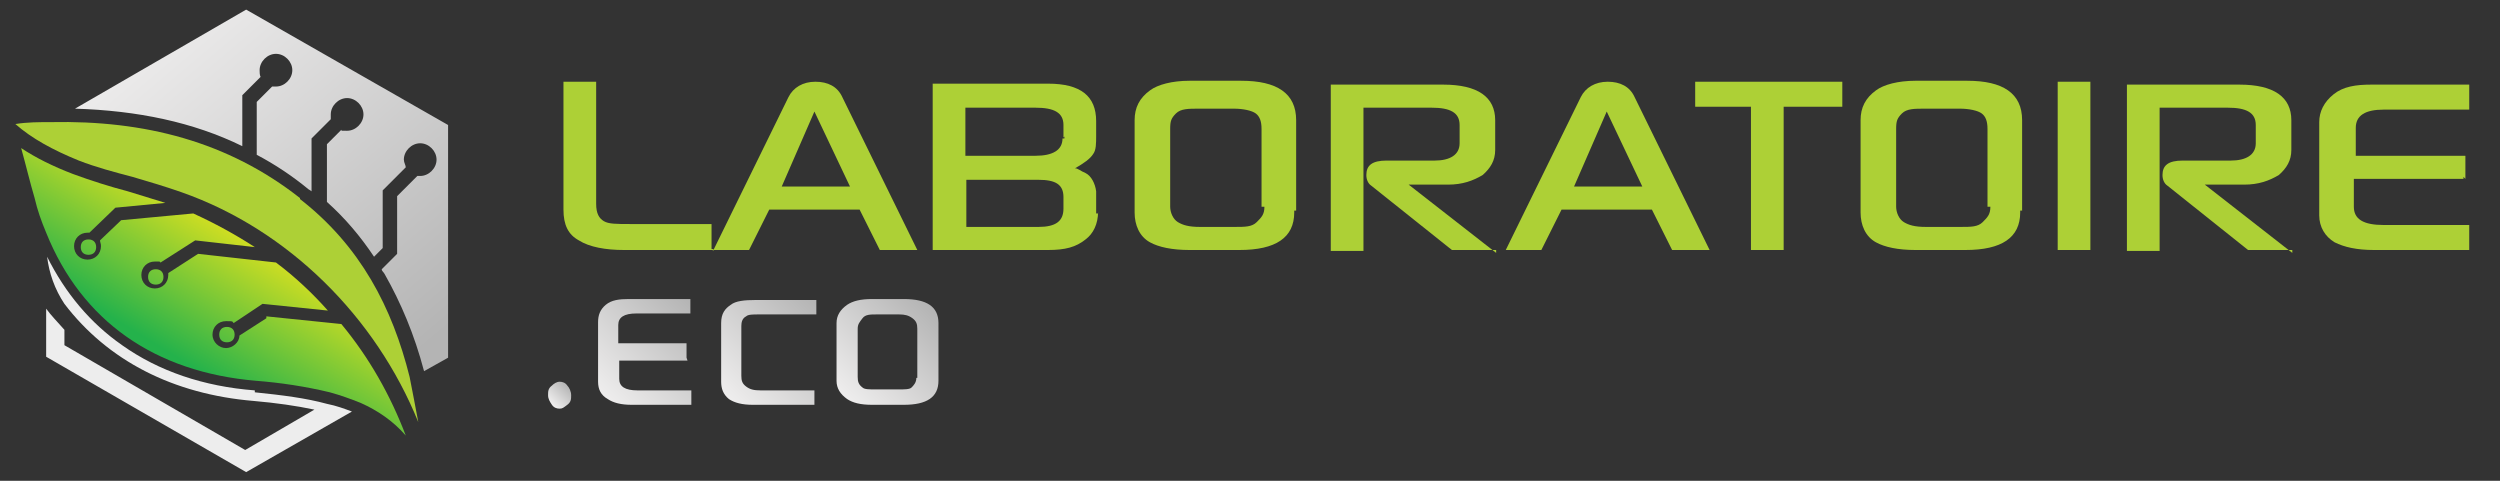<?xml version="1.0" encoding="UTF-8"?>
<svg id="Calque_1" xmlns="http://www.w3.org/2000/svg" version="1.1" xmlns:xlink="http://www.w3.org/1999/xlink" viewBox="0 0 260 50">
  <rect x="0" y="0" width="260" height="50" fill="#333333" stroke="none"/>
  <!-- Generator: Adobe Illustrator 29.1.0, SVG Export Plug-In . SVG Version: 2.1.0 Build 142)  -->
  <defs>
    <style>
      .st0 {
        fill: url(#Dégradé_sans_nom1);
      }

      .st1 {
        fill: url(#Dégradé_sans_nom4);
      }

      .st2 {
        fill: url(#Dégradé_sans_nom2);
      }

      .st3 {
        fill: url(#Dégradé_sans_nom_2);
      }

      .st4 {
        fill: #add036;
      }

      .st5 {
        fill: url(#Dégradé_sans_nom);
      }

      .st6 {
        fill: url(#Dégradé_sans_nom_4);
      }

      .st7 {
        fill: url(#Dégradé_sans_nom_3);
      }

      .st8 {
        fill: url(#Dégradé_sans_nom_5);
      }

      .st9 {
        fill: url(#Dégradé_sans_nom3);
      }

      .st10 {
        fill: #ededed;
      }
    </style>
    <linearGradient id="Dégradé_sans_nom" data-name="Dégradé sans nom" x1="17.2" y1="-152.3" x2="46.1" y2="-186.5" gradientTransform="translate(0 -152) scale(1 -1)" gradientUnits="userSpaceOnUse">
      <stop offset="0" stop-color="#efeeee"/>
      <stop offset="1" stop-color="#b4b4b4"/>
    </linearGradient>
    <linearGradient id="Dégradé_sans_nom_2" data-name="Dégradé sans nom 2" x1="26.2" y1="-175.8" x2="18.1" y2="-189" gradientTransform="translate(0 -152) scale(1 -1)" gradientUnits="userSpaceOnUse">
      <stop offset="0" stop-color="#e0e21e"/>
      <stop offset="1" stop-color="#24b24b"/>
    </linearGradient>
    <linearGradient id="Dégradé_sans_nom_3" data-name="Dégradé sans nom 3" x1="14.6" y1="-168.8" x2="6.5" y2="-182.1" gradientTransform="translate(0 -152) scale(1 -1)" gradientUnits="userSpaceOnUse">
      <stop offset="0" stop-color="#e0e21e"/>
      <stop offset="1" stop-color="#24b24b"/>
    </linearGradient>
    <linearGradient id="Dégradé_sans_nom_4" data-name="Dégradé sans nom 4" x1="21.1" y1="-172.7" x2="13" y2="-186" gradientTransform="translate(0 -152) scale(1 -1)" gradientUnits="userSpaceOnUse">
      <stop offset="0" stop-color="#e0e21e"/>
      <stop offset="1" stop-color="#24b24b"/>
    </linearGradient>
    <linearGradient id="Dégradé_sans_nom_5" data-name="Dégradé sans nom 5" x1="29.2" y1="-177.7" x2="21.1" y2="-191" gradientTransform="translate(0 -152) scale(1 -1)" gradientUnits="userSpaceOnUse">
      <stop offset="0" stop-color="#e0e21e"/>
      <stop offset="1" stop-color="#24b24b"/>
    </linearGradient>
    <linearGradient id="Dégradé_sans_nom1" data-name="Dégradé sans nom" x1="57.4" y1="42" x2="59.2" y2="40.2" gradientTransform="matrix(1,0,0,1,0,0)" xlink:href="#Dégradé_sans_nom"/>
    <linearGradient id="Dégradé_sans_nom2" data-name="Dégradé sans nom" x1="62.9" y1="41.5" x2="72.5" y2="31.9" gradientTransform="matrix(1,0,0,1,0,0)" xlink:href="#Dégradé_sans_nom"/>
    <linearGradient id="Dégradé_sans_nom3" data-name="Dégradé sans nom" x1="75.7" y1="41.5" x2="85.4" y2="31.8" gradientTransform="matrix(1,0,0,1,0,0)" xlink:href="#Dégradé_sans_nom"/>
    <linearGradient id="Dégradé_sans_nom4" data-name="Dégradé sans nom" x1="87.7" y1="41.3" x2="96.9" y2="32" gradientTransform="matrix(1,0,0,1,0,0)" xlink:href="#Dégradé_sans_nom"/>
  </defs>
  <path class="st4" d="M31.2,20.6c-7.5-5.9-16.2-8.1-25.9-7.9-1.2,0-2.5,0-3.7.2,1.7,1.5,3.9,2.7,6.6,3.8,1.8.7,3.7,1.2,5.6,1.7,1.7.5,3.4,1,5.1,1.6,11.1,3.9,20.2,13,24.6,23.9-.3-1.6-.6-3.2-.9-4.7-1.8-7.2-5.1-13.6-11.4-18.5h0Z"/>
  <path class="st5" d="M25.6,1L7.8,11.3c6.5.2,12.3,1.4,17.4,3.9v-5.3l1.9-1.9c-.1-.2-.1-.5-.1-.7,0-.9.8-1.7,1.7-1.7s1.7.8,1.7,1.7-.8,1.7-1.7,1.7-.3,0-.4,0l-1.6,1.6v5.5c1.9,1,3.7,2.2,5.4,3.6,0,0,.2.1.3.2v-5.5l2-2v-.5c0-.9.8-1.7,1.7-1.7s1.7.8,1.7,1.7-.8,1.7-1.7,1.7-.5,0-.6-.1l-1.5,1.5v6h0c1.9,1.7,3.5,3.6,4.9,5.7l.9-.9v-6l2.4-2.4c0-.2-.2-.5-.2-.8,0-.9.8-1.7,1.7-1.7s1.7.8,1.7,1.7-.8,1.7-1.7,1.7-.2,0-.3,0l-2.1,2.1v6l-1.6,1.6c0,.2.2.3.3.5,1.7,3,3.1,6.3,4.1,10.1l2.5-1.4V13L25.6,1Z"/>
  <path class="st10" d="M26.5,40.6c-5.3-.4-10-2-13.8-4.7-3.3-2.3-5.9-5.4-7.8-9.2.2,1.7.8,3.4,1.8,4.9h0c4.5,5.9,11.3,9.4,19.7,10.1,2.3.2,4.4.5,6.3.9l-7.2,4.2-18.8-10.9v-1.6c-.7-.8-1.4-1.5-1.9-2.2v5l20.8,12,11-6.3c-.8-.3-1.6-.6-2.6-.8-2.2-.6-4.6-.9-7.5-1.2h0v-.2Z"/>
  <path class="st3" d="M27.7,33.1l-2.8,1.8c0,.7-.7,1.3-1.4,1.3s-1.4-.6-1.4-1.4.6-1.4,1.4-1.4.6,0,.8.2l3-2,6.8.7c-1.6-1.8-3.4-3.5-5.4-5l-8.1-.9-3.1,2v.2c0,.8-.6,1.4-1.4,1.4s-1.4-.6-1.4-1.4.6-1.4,1.4-1.4.4,0,.6.1l3.6-2.3,6.2.7c-2-1.3-4.2-2.5-6.4-3.5l-7.5.7-2.2,2.1c0,.2.1.3.1.6,0,.8-.6,1.4-1.4,1.4s-1.4-.6-1.4-1.4.6-1.4,1.4-1.4.1,0,.2,0l2.7-2.6,5.2-.5c-1.3-.4-2.6-.8-3.9-1.2-1.9-.5-3.8-1.1-5.7-1.8-2.1-.8-3.9-1.7-5.4-2.7.5,1.8.9,3.5,1.4,5.2.3,1.3.7,2.4,1.2,3.6,3.7,9.2,11.3,14.5,21.8,15.4,2.6.2,5.2.6,7.7,1.2,1.1.3,2.2.7,3.2,1.1,1.8.8,3.4,1.9,4.7,3.4-1.6-4.2-3.8-8.1-6.7-11.6l-7.8-.8h0s0,.2,0,.2Z"/>
  <path class="st7" d="M8.4,25.7c0,.5.3.8.8.8s.8-.3.8-.8-.3-.8-.8-.8-.8.3-.8.8Z"/>
  <path class="st6" d="M16.2,28c-.5,0-.8.3-.8.8s.3.8.8.8.8-.3.8-.8-.3-.8-.8-.8Z"/>
  <path class="st8" d="M23.6,34c-.5,0-.8.3-.8.8s.3.8.8.8.8-.3.8-.8-.3-.8-.8-.8Z"/>
  <g>
    <path class="st4" d="M74.1,26h-9.2c-1.9,0-3.6-.3-4.7-1-1.1-.6-1.6-1.6-1.6-3.2v-13.3h3.4v12.7c0,1,.3,1.5.8,1.8s1.3.3,2.8.3h8.4v2.6h.2v.2Z"/>
    <path class="st4" d="M95.2,26h-3.7l-2.1-4.2h-9.4l-2.1,4.2h-3.7l7.8-15.9c.5-1,1.5-1.6,2.8-1.6s2.3.5,2.8,1.6l7.8,15.9h0ZM88.4,19.4l-3.7-7.8-3.4,7.8h7.1Z"/>
    <path class="st4" d="M114.2,22c0,1.3-.5,2.3-1.3,2.9-1,.8-2.1,1.1-3.9,1.1h-12V8.7h12c3.4,0,5,1.3,5,3.9v1.5c0,.8,0,1.5-.3,1.9-.3.5-1,1-1.9,1.5.3,0,.6.3,1.1.5.6.3,1,1.1,1.1,1.9v2.3h.2v-.2ZM110.6,21.6v-1.1c0-1.3-.8-1.8-2.6-1.8h-7.5v4.9h7.5c1.8,0,2.6-.6,2.6-1.9ZM110.6,14.3v-1.3c0-1.3-1-1.8-2.9-1.8h-7.3v5h7.3c1.8,0,2.8-.6,2.8-1.8h.2v-.2Z"/>
    <path class="st4" d="M134.6,22.1c0,2.6-1.9,3.9-5.7,3.9h-5.2c-1.8,0-3.2-.3-4.1-.8-1.1-.6-1.6-1.8-1.6-3.1v-9.6c0-1.3.5-2.3,1.6-3.1.8-.6,2.3-1,4.1-1h5.4c3.7,0,5.7,1.3,5.7,4.1v9.4h-.2v.2ZM131.2,21.5v-8.1c0-.8-.2-1.3-.6-1.6s-1.3-.5-2.3-.5h-3.6c-1.1,0-1.9,0-2.4.5s-.6.8-.6,1.6v8.1c0,.6.3,1.3.8,1.6s1.1.5,2.3.5h3.6c1.1,0,1.8,0,2.3-.5s.8-.8.8-1.6h-.2Z"/>
    <path class="st4" d="M155.4,26h-4.4l-8.4-6.7c-.3-.2-.5-.6-.5-1.1,0-1,.6-1.5,2.1-1.5h5c1.6,0,2.6-.6,2.6-1.8v-1.9c0-1.3-1-1.8-2.9-1.8h-7.1v14.9h-3.4V8.8h11.7c3.6,0,5.4,1.3,5.4,3.7v3.1c0,1.1-.5,1.9-1.3,2.6-1,.6-2.1,1-3.6,1h-4.1l9.1,7.1v-.3h-.2Z"/>
    <path class="st4" d="M177.6,26h-3.7l-2.1-4.2h-9.4l-2.1,4.2h-3.7l7.8-15.9c.5-1,1.5-1.6,2.8-1.6s2.3.5,2.8,1.6l7.8,15.9h0ZM170.8,19.4l-3.7-7.8-3.4,7.8h7.1Z"/>
    <path class="st4" d="M191.3,11.1h-5.8v14.9h-3.4v-14.9h-5.8v-2.6h15.3v2.6h-.2Z"/>
    <path class="st4" d="M210.1,22.1c0,2.6-1.9,3.9-5.7,3.9h-5.2c-1.8,0-3.2-.3-4.1-.8-1.1-.6-1.6-1.8-1.6-3.1v-9.6c0-1.3.5-2.3,1.6-3.1.8-.6,2.3-1,4.1-1h5.4c3.7,0,5.7,1.3,5.7,4.1v9.4h-.2v.2ZM206.7,21.5v-8.1c0-.8-.2-1.3-.6-1.6s-1.3-.5-2.3-.5h-3.6c-1.1,0-1.9,0-2.4.5s-.6.8-.6,1.6v8.1c0,.6.3,1.3.8,1.6s1.1.5,2.3.5h3.6c1.1,0,1.8,0,2.3-.5s.8-.8.8-1.6h-.2Z"/>
    <path class="st4" d="M217.4,26h-3.4V8.5h3.4v17.5Z"/>
    <path class="st4" d="M238.2,26h-4.4l-8.4-6.7c-.3-.2-.5-.6-.5-1.1,0-1,.6-1.5,2.1-1.5h5c1.6,0,2.6-.6,2.6-1.8v-1.9c0-1.3-1-1.8-2.9-1.8h-7.1v14.9h-3.4V8.8h11.7c3.6,0,5.4,1.3,5.4,3.7v3.1c0,1.1-.5,1.9-1.3,2.6-1,.6-2.1,1-3.6,1h-4.1l9.1,7.1v-.3h-.2Z"/>
    <path class="st4" d="M256.2,18.6h-11.4v2.9c0,1.3,1,1.9,3.1,1.9h8.9v2.6h-9.9c-1.8,0-3.1-.3-4.1-.8-1-.6-1.6-1.6-1.6-2.8v-9.7c0-1.1.5-2.1,1.5-2.9s2.3-1,3.9-1h10.2v2.6h-8.9c-1.9,0-2.9.6-2.9,1.9v2.9h11.4v2.4h0l-.2-.2Z"/>
    <path class="st0" d="M59.4,41.1c0,.4,0,.7-.4,1s-.5.4-.8.4-.6-.1-.8-.4-.4-.6-.4-1,0-.7.4-1c.2-.2.5-.4.8-.4s.6.1.8.4c.2.2.4.6.4,1Z"/>
    <path class="st2" d="M71.5,37.5h-7.1v1.9c0,.8.6,1.2,1.9,1.2h5.6v1.5h-6.2c-1.1,0-1.9-.2-2.5-.6-.7-.4-1-1-1-1.8v-6.2c0-.7.2-1.3.8-1.8s1.4-.6,2.4-.6h6.4v1.5h-5.6c-1.3,0-1.9.4-1.9,1.2v1.9h7.1v1.5h0Z"/>
    <path class="st9" d="M84.6,32.7h-5.7c-.6,0-1.1,0-1.3.2-.4.2-.5.6-.5,1v5.2c0,.5.1.8.5,1.1s.8.4,1.5.4h5.6v1.5h-6.4c-1.1,0-1.9-.2-2.5-.6-.6-.5-.8-1.1-.8-1.8v-6.1c0-1,.4-1.5,1-1.9.5-.4,1.4-.5,2.6-.5h6.3v1.5h-.2Z"/>
    <path class="st1" d="M97.6,39.6c0,1.7-1.2,2.5-3.6,2.5h-3.3c-1.2,0-2-.2-2.6-.6-.7-.5-1.1-1.1-1.1-1.9v-6c0-.8.4-1.4,1.1-1.9.6-.4,1.4-.6,2.6-.6h3.3c2.4,0,3.6.8,3.6,2.5v6ZM95.4,39.3v-5.1c0-.5-.1-.8-.5-1.1s-.8-.4-1.4-.4h-2.3c-.7,0-1.2,0-1.5.4s-.5.6-.5,1.1v5c0,.5.1.8.5,1.1.2.2.7.2,1.4.2h2.3c.7,0,1.2,0,1.4-.2s.5-.5.5-1h.1Z"/>
  </g>
</svg>
